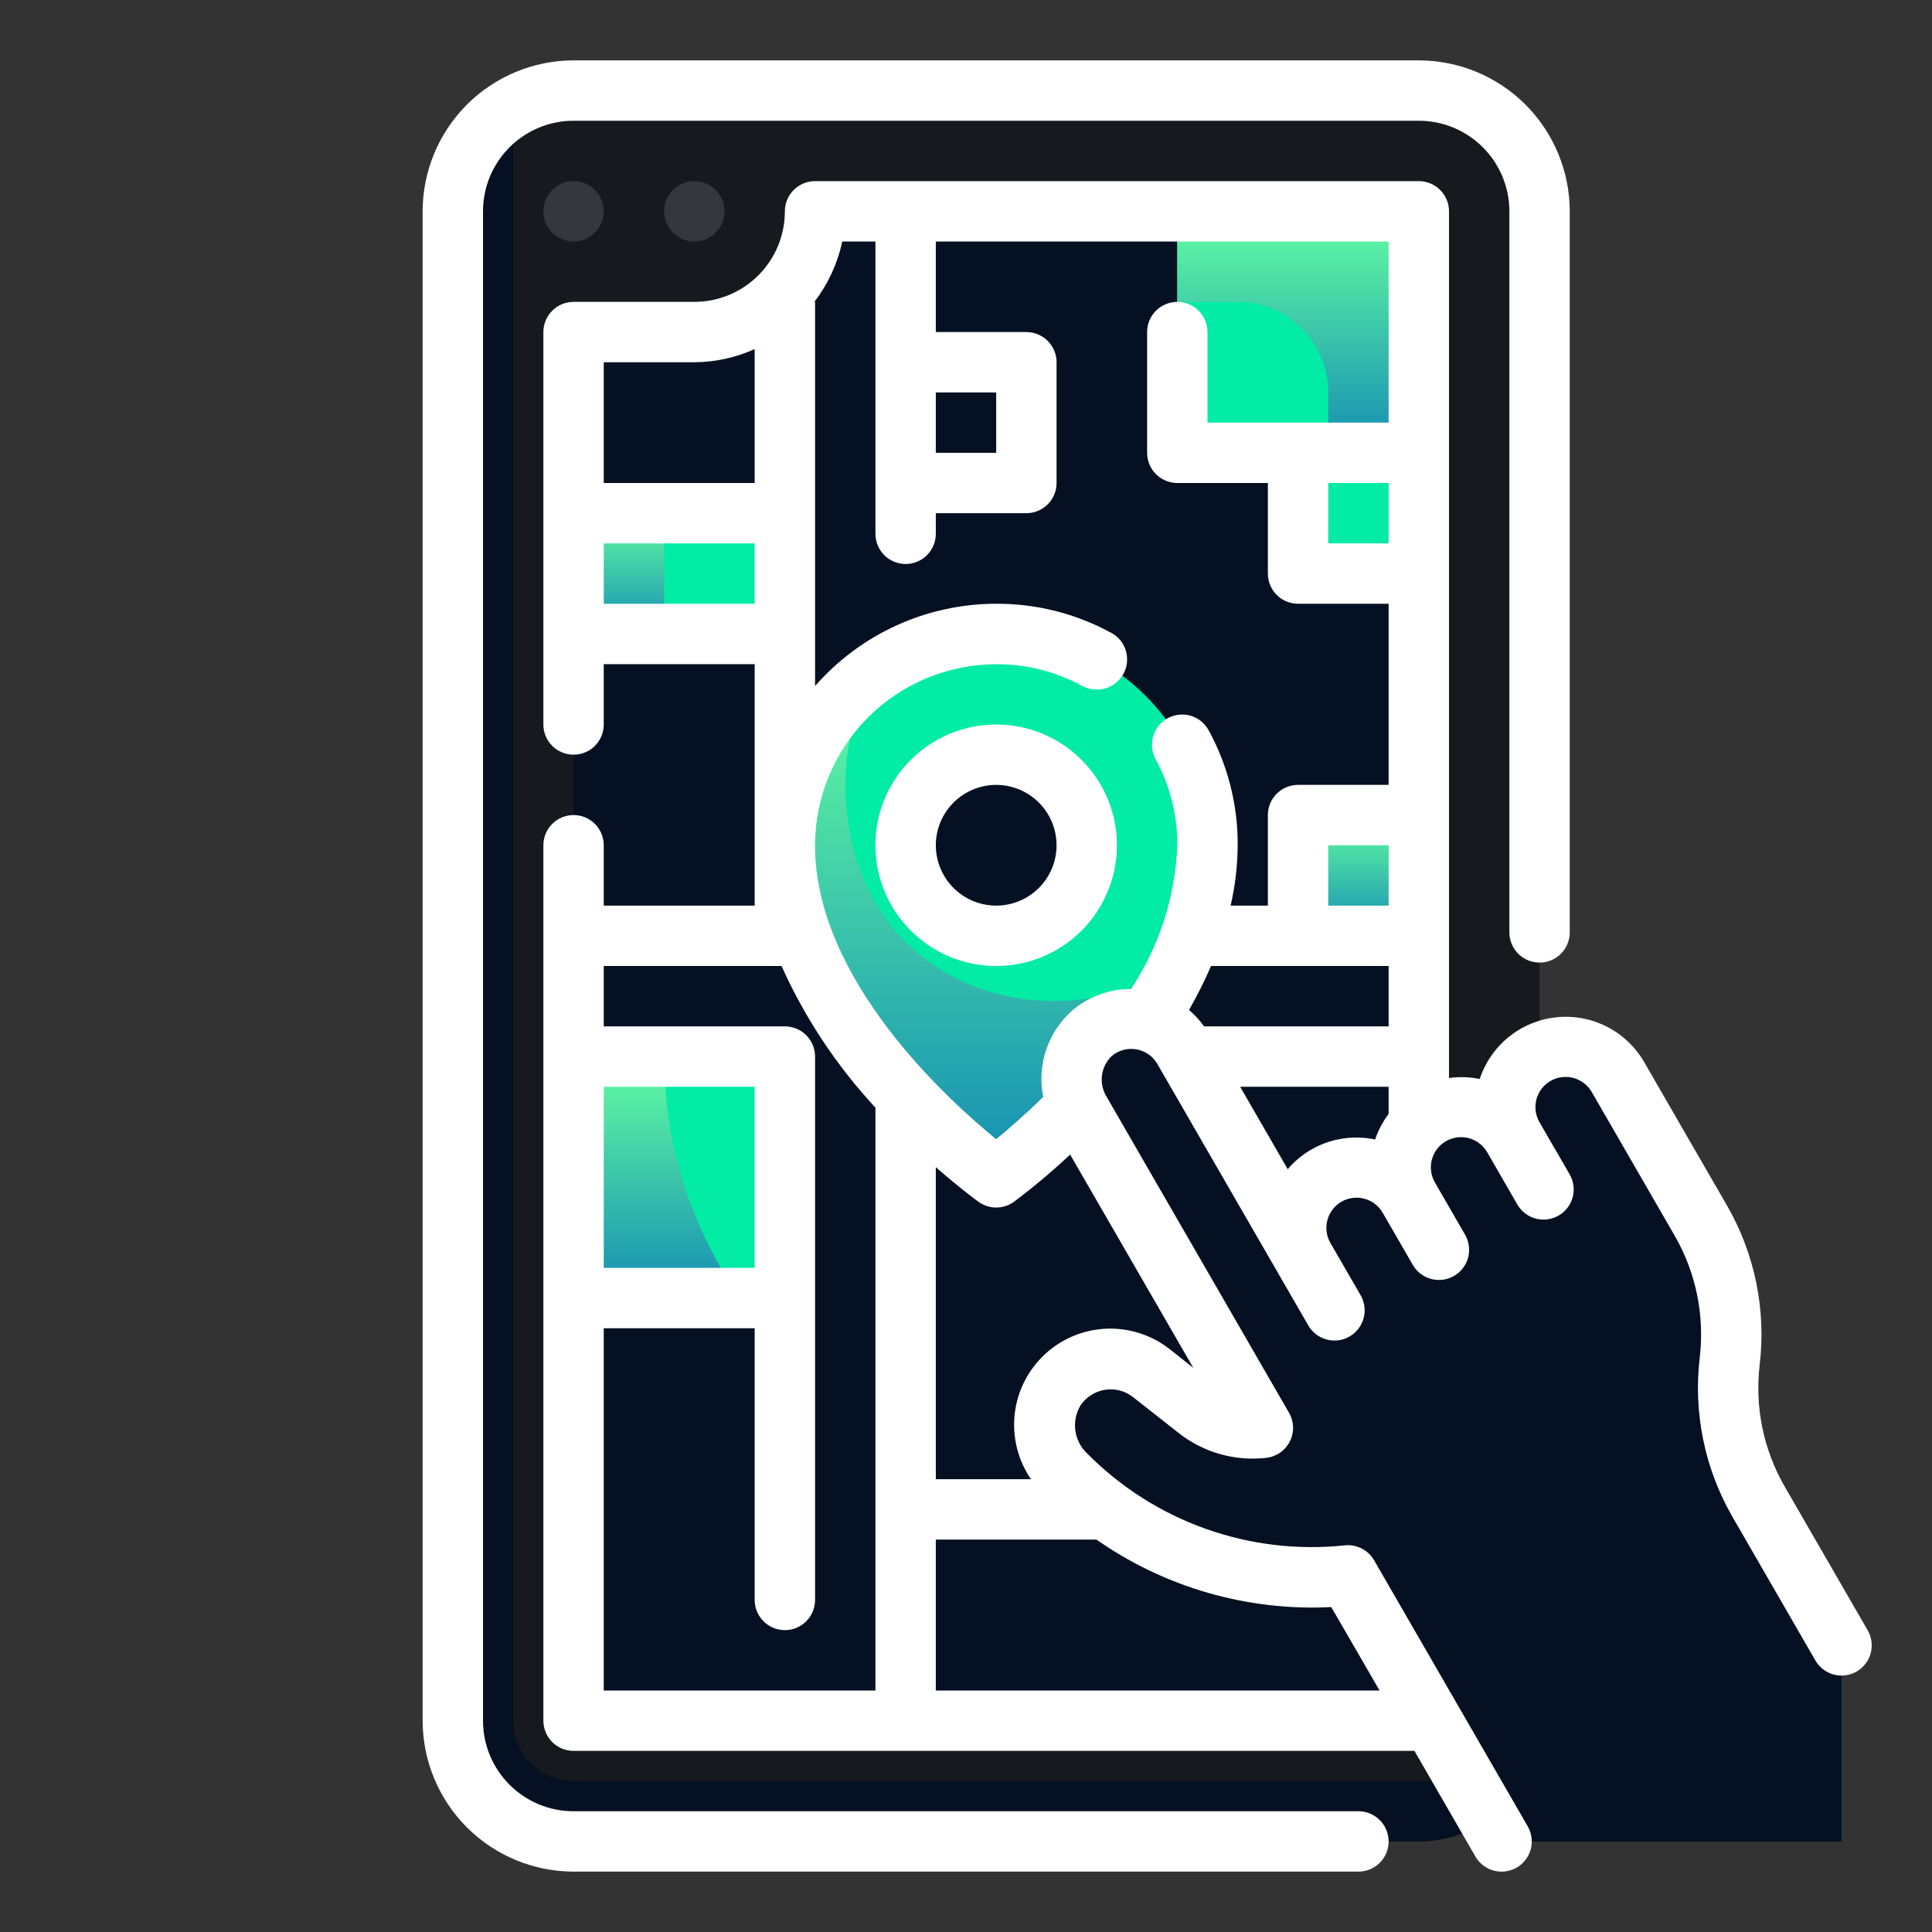 <svg width="64" height="64" viewBox="0 0 64 64" fill="none" xmlns="http://www.w3.org/2000/svg">
<rect x="0" y="0" width="64" height="64" fill="#333333" stroke="none"/>
<path d="M47 3H19C16.791 3 15 4.791 15 7V57C15 59.209 16.791 61 19 61H47C49.209 61 51 59.209 51 57V7C51 4.791 49.209 3 47 3Z" fill="#16191E"/>
<path d="M50.64 58.639C50.326 59.342 49.815 59.939 49.169 60.358C48.523 60.776 47.77 60.999 47 60.999H19C17.939 60.999 16.922 60.578 16.172 59.828C15.421 59.078 15 58.06 15 56.999V6.999C15 6.23 15.223 5.476 15.642 4.83C16.061 4.185 16.657 3.674 17.36 3.359C17.123 3.874 17 4.433 17 4.999V56.999C17.002 57.529 17.213 58.037 17.587 58.412C17.962 58.787 18.47 58.998 19 58.999H49C49.566 58.999 50.126 58.876 50.64 58.639V58.639Z" fill="#051122"/>
<path d="M27 7C27 8.061 26.579 9.078 25.828 9.828C25.078 10.579 24.061 11 23 11H19V57H47V7H27Z" fill="#051122"/>
<path d="M27 7C27 8.061 26.579 9.078 25.828 9.828C25.078 10.579 24.061 11 23 11H19V57H47V7H27ZM44 49H36C32.287 49 28.726 47.525 26.101 44.9C23.475 42.274 22 38.713 22 35V17C22 16.204 22.316 15.441 22.879 14.879C23.441 14.316 24.204 14 25 14H26C27.061 14 28.078 13.579 28.828 12.828C29.579 12.078 30 11.061 30 10H41C41.796 10 42.559 10.316 43.121 10.879C43.684 11.441 44 12.204 44 13V49Z" fill="#051122"/>
<path d="M47 35H30V50H47V35Z" fill="#051122"/>
<path d="M47 31V35H30V57H26V35H19V31H26V9.64C26.643 8.911 26.999 7.972 27 7H30V31H47Z" fill="#051122"/>
<path d="M47 31H44V35H47V31Z" fill="#051122"/>
<path d="M22 31H19V35H22V31Z" fill="#051122"/>
<path d="M30 7V10C30 11.061 29.579 12.078 28.828 12.828C28.078 13.579 27.061 14 26 14V9.64C26.643 8.911 26.999 7.972 27 7H30Z" fill="#051122"/>
<path d="M26 44.789C27.15 45.975 28.505 46.944 30 47.649V56.999H26V44.789Z" fill="#051122"/>
<path d="M33 21C31.143 21 29.363 21.738 28.05 23.05C26.738 24.363 26 26.143 26 28C26 34 33 39 33 39C33 39 40 34 40 28C40 26.143 39.263 24.363 37.95 23.05C36.637 21.738 34.856 21 33 21V21ZM33 31C32.407 31 31.827 30.824 31.333 30.494C30.84 30.165 30.455 29.696 30.228 29.148C30.001 28.6 29.942 27.997 30.058 27.415C30.173 26.833 30.459 26.298 30.879 25.879C31.298 25.459 31.833 25.173 32.415 25.058C32.997 24.942 33.6 25.001 34.148 25.228C34.696 25.455 35.165 25.84 35.494 26.333C35.824 26.827 36 27.407 36 28C36 28.796 35.684 29.559 35.121 30.121C34.559 30.684 33.796 31 33 31V31Z" fill="#02ECA6"/>
<path d="M34 12H30V16H34V12Z" fill="#051122"/>
<path d="M47 15H43V19H47V15Z" fill="url(#paint0_linear_1082_124100)"/>
<path d="M47 27H43V31H47V27Z" fill="#02ECA6"/>
<path d="M26 17H19V21H26V17Z" fill="#02ECA6"/>
<path d="M26 35H19V43H26V35Z" fill="#02ECA6"/>
<path d="M47 7H39V15H47V7Z" fill="#02ECA6"/>
<path d="M22 17H19V21H22V17Z" fill="url(#paint1_linear_1082_124100)"/>
<path d="M24.52 43H19V35H22C21.996 37.862 22.876 40.656 24.52 43V43Z" fill="url(#paint2_linear_1082_124100)"/>
<path d="M47 35V50H30V47.65C31.874 48.543 33.924 49.004 36 49H44V35H47Z" fill="#051122"/>
<path d="M28.28 28.128C28.004 27.102 27.933 26.032 28.07 24.978C28.21 23.965 28.58 22.997 29.15 22.148C28.182 22.787 27.387 23.655 26.838 24.677C26.288 25.697 26 26.839 26 27.998C26 33.998 33 38.998 33 38.998C35.537 37.118 37.616 34.687 39.08 31.888C35.47 34.398 29.61 33.228 28.28 28.128Z" fill="url(#paint3_linear_1082_124100)"/>
<path d="M47 15H44V19H47V15Z" fill="#02ECA6"/>
<path d="M47 27H44V31H47V27Z" fill="url(#paint4_linear_1082_124100)"/>
<path d="M47 7V15H44V13C44 12.204 43.684 11.441 43.121 10.879C42.559 10.316 41.796 10 41 10H39V7H47Z" fill="url(#paint5_linear_1082_124100)"/>
<path d="M50.866 34.949C50.407 35.214 50.072 35.651 49.934 36.163C49.797 36.676 49.869 37.221 50.134 37.681C50.003 37.453 49.828 37.254 49.62 37.094C49.411 36.934 49.173 36.817 48.92 36.749C48.666 36.681 48.401 36.663 48.141 36.697C47.88 36.732 47.629 36.817 47.402 36.948C47.174 37.08 46.975 37.255 46.815 37.463C46.655 37.671 46.538 37.909 46.469 38.163C46.401 38.417 46.384 38.681 46.418 38.942C46.453 39.202 46.538 39.453 46.669 39.681C46.539 39.452 46.364 39.25 46.156 39.089C45.947 38.927 45.709 38.808 45.455 38.739C45.2 38.67 44.934 38.652 44.673 38.686C44.411 38.72 44.159 38.805 43.93 38.937C43.702 39.069 43.502 39.245 43.342 39.455C43.181 39.664 43.064 39.903 42.997 40.158C42.929 40.413 42.913 40.679 42.949 40.94C42.985 41.202 43.072 41.453 43.205 41.681L39.205 34.753C39.06 34.501 38.861 34.284 38.623 34.117C38.385 33.95 38.114 33.837 37.828 33.786C37.542 33.734 37.248 33.745 36.967 33.819C36.686 33.893 36.424 34.027 36.2 34.212C35.835 34.534 35.595 34.974 35.522 35.456C35.449 35.937 35.547 36.429 35.8 36.845L41.834 47.302C41.061 47.389 40.284 47.17 39.67 46.692L38.153 45.502C37.915 45.314 37.64 45.177 37.346 45.1C37.052 45.023 36.745 45.009 36.445 45.056C36.145 45.104 35.858 45.213 35.602 45.377C35.346 45.542 35.127 45.757 34.959 46.01C34.681 46.452 34.564 46.977 34.627 47.495C34.69 48.014 34.929 48.495 35.304 48.859C36.515 50.077 37.983 51.009 39.602 51.586C41.22 52.162 42.947 52.369 44.655 52.191L49.741 61.002H61V54.502L58.25 49.739C57.438 48.334 57.104 46.703 57.299 45.092C57.493 43.481 57.16 41.85 56.348 40.445L53.6 35.681C53.469 35.453 53.294 35.254 53.085 35.093C52.877 34.933 52.639 34.816 52.385 34.748C52.131 34.68 51.866 34.663 51.605 34.697C51.345 34.732 51.094 34.817 50.866 34.949Z" fill="#051122"/>
<path d="M59.5 51.901L61 54.501V61.001H49.741L44.656 52.194C42.948 52.373 41.221 52.167 39.603 51.59C37.986 51.014 36.518 50.082 35.308 48.862C34.931 48.5 34.691 48.02 34.627 47.501C34.563 46.983 34.68 46.458 34.958 46.015C35.08 45.83 35.23 45.666 35.403 45.527C35.4 46.17 35.652 46.788 36.103 47.246C37.313 48.466 38.781 49.398 40.398 49.974C42.016 50.551 43.743 50.758 45.451 50.578C45.987 51.508 46.7 52.324 47.551 52.977C48.403 53.631 49.374 54.111 50.411 54.389C51.448 54.666 52.529 54.737 53.593 54.596C54.657 54.455 55.683 54.106 56.612 53.568L59.5 51.901Z" fill="#051122"/>
<path d="M36.473 34.018C36.015 34.284 35.681 34.721 35.544 35.233C35.407 35.745 35.477 36.29 35.741 36.75L41.741 47.142C42.2 46.877 42.536 46.44 42.673 45.928C42.81 45.415 42.738 44.869 42.473 44.41L37.473 35.75C37.298 35.446 37.205 35.101 37.205 34.75C37.205 34.399 37.298 34.054 37.473 33.75C37.122 33.75 36.777 33.842 36.473 34.018Z" fill="#051122"/>
<path d="M43.937 38.946C43.479 39.212 43.145 39.649 43.008 40.161C42.87 40.673 42.941 41.218 43.205 41.678L44.705 44.278C45.164 44.013 45.499 43.576 45.637 43.063C45.774 42.551 45.702 42.005 45.437 41.546L44.937 40.68C44.761 40.376 44.669 40.031 44.669 39.68C44.669 39.329 44.761 38.984 44.937 38.68C44.586 38.678 44.241 38.77 43.937 38.946V38.946Z" fill="#051122"/>
<path d="M47.4 36.946C46.942 37.212 46.607 37.649 46.47 38.16C46.333 38.672 46.403 39.218 46.667 39.678L48.167 42.278C48.394 42.147 48.594 41.972 48.754 41.763C48.914 41.555 49.031 41.317 49.099 41.063C49.167 40.81 49.185 40.545 49.151 40.285C49.116 40.024 49.031 39.773 48.9 39.546L48.4 38.68C48.224 38.376 48.132 38.031 48.132 37.68C48.132 37.329 48.224 36.984 48.4 36.68C48.049 36.678 47.704 36.77 47.4 36.946V36.946Z" fill="#051122"/>
<path d="M50.866 34.946C50.408 35.212 50.073 35.649 49.936 36.161C49.799 36.673 49.87 37.218 50.134 37.678L51.634 40.278C52.093 40.013 52.429 39.576 52.566 39.063C52.703 38.551 52.631 38.005 52.366 37.546L51.866 36.68C51.691 36.376 51.598 36.031 51.598 35.68C51.598 35.329 51.691 34.984 51.866 34.68C51.515 34.678 51.17 34.77 50.866 34.946Z" fill="#051122"/>
<path d="M45 60H19C18.204 60 17.441 59.684 16.879 59.121C16.316 58.559 16 57.796 16 57V7C16 6.204 16.316 5.441 16.879 4.879C17.441 4.316 18.204 4 19 4H47C47.796 4 48.559 4.316 49.121 4.879C49.684 5.441 50 6.204 50 7V30.887C50 31.152 50.105 31.407 50.293 31.594C50.48 31.782 50.735 31.887 51 31.887C51.265 31.887 51.52 31.782 51.707 31.594C51.895 31.407 52 31.152 52 30.887V7C51.998 5.674 51.471 4.404 50.534 3.466C49.596 2.529 48.326 2.002 47 2H19C17.674 2.002 16.404 2.529 15.466 3.466C14.529 4.404 14.002 5.674 14 7V57C14.002 58.326 14.529 59.596 15.466 60.534C16.404 61.471 17.674 61.998 19 62H45C45.265 62 45.52 61.895 45.707 61.707C45.895 61.52 46 61.265 46 61C46 60.735 45.895 60.48 45.707 60.293C45.52 60.105 45.265 60 45 60Z" fill="white"/>
<path d="M19 8C19.552 8 20 7.552 20 7C20 6.448 19.552 6 19 6C18.448 6 18 6.448 18 7C18 7.552 18.448 8 19 8Z" fill="#35373C"/>
<path d="M23 8C23.552 8 24 7.552 24 7C24 6.448 23.552 6 23 6C22.448 6 22 6.448 22 7C22 7.552 22.448 8 23 8Z" fill="#35373C"/>
<path d="M33 24C32.209 24 31.436 24.235 30.778 24.674C30.12 25.114 29.607 25.738 29.305 26.469C29.002 27.2 28.922 28.004 29.077 28.78C29.231 29.556 29.612 30.269 30.172 30.828C30.731 31.388 31.444 31.769 32.22 31.923C32.996 32.078 33.8 31.998 34.531 31.695C35.262 31.393 35.886 30.88 36.326 30.222C36.765 29.564 37 28.791 37 28C37 26.939 36.579 25.922 35.828 25.172C35.078 24.421 34.061 24 33 24ZM33 30C32.604 30 32.218 29.883 31.889 29.663C31.56 29.443 31.304 29.131 31.152 28.765C31.001 28.4 30.961 27.998 31.038 27.61C31.116 27.222 31.306 26.866 31.586 26.586C31.866 26.306 32.222 26.116 32.61 26.038C32.998 25.961 33.4 26.001 33.765 26.152C34.131 26.304 34.443 26.56 34.663 26.889C34.883 27.218 35 27.604 35 28C35 28.53 34.789 29.039 34.414 29.414C34.039 29.789 33.53 30 33 30Z" fill="white"/>
<path d="M61.866 54L59.116 49.237C58.415 48.018 58.126 46.605 58.292 45.209C58.508 43.383 58.13 41.537 57.214 39.943L54.464 35.18C54.174 34.679 53.746 34.273 53.23 34.01C52.715 33.747 52.134 33.639 51.559 33.698C50.983 33.758 50.437 33.982 49.986 34.345C49.535 34.708 49.199 35.193 49.018 35.743C48.683 35.674 48.339 35.663 48 35.711V7C48 6.735 47.895 6.48 47.707 6.293C47.52 6.105 47.265 6 47 6H27C26.735 6 26.48 6.105 26.293 6.293C26.105 6.48 26 6.735 26 7C26 7.796 25.684 8.559 25.121 9.121C24.559 9.684 23.796 10 23 10H19C18.735 10 18.48 10.105 18.293 10.293C18.105 10.48 18 10.735 18 11V24C18 24.265 18.105 24.52 18.293 24.707C18.48 24.895 18.735 25 19 25C19.265 25 19.52 24.895 19.707 24.707C19.895 24.52 20 24.265 20 24V22H25V30H20V28C20 27.735 19.895 27.48 19.707 27.293C19.52 27.105 19.265 27 19 27C18.735 27 18.48 27.105 18.293 27.293C18.105 27.48 18 27.735 18 28V57C18 57.265 18.105 57.52 18.293 57.707C18.48 57.895 18.735 58 19 58H46.855L48.875 61.5C48.941 61.614 49.028 61.714 49.132 61.794C49.236 61.873 49.355 61.932 49.482 61.966C49.609 62 49.742 62.009 49.872 61.992C50.002 61.975 50.128 61.932 50.242 61.867C50.355 61.801 50.455 61.713 50.535 61.609C50.615 61.505 50.674 61.386 50.708 61.259C50.742 61.132 50.751 61 50.733 60.87C50.716 60.739 50.674 60.614 50.608 60.5L45.522 51.691C45.426 51.523 45.284 51.386 45.112 51.298C44.94 51.209 44.746 51.172 44.554 51.191C42.994 51.357 41.416 51.169 39.938 50.643C38.46 50.117 37.119 49.264 36.015 48.15C35.803 47.951 35.665 47.686 35.623 47.398C35.582 47.11 35.64 46.817 35.787 46.566C35.878 46.427 35.998 46.308 36.138 46.217C36.277 46.126 36.435 46.066 36.599 46.039C36.764 46.012 36.932 46.02 37.093 46.062C37.255 46.104 37.405 46.179 37.536 46.283L39.052 47.475C39.869 48.116 40.906 48.41 41.938 48.294C42.104 48.277 42.263 48.218 42.4 48.124C42.538 48.03 42.649 47.903 42.725 47.754C42.801 47.606 42.839 47.441 42.834 47.274C42.83 47.107 42.784 46.944 42.701 46.8L36.661 36.338C36.529 36.127 36.473 35.877 36.504 35.629C36.534 35.382 36.649 35.153 36.829 34.98C36.941 34.886 37.072 34.818 37.213 34.78C37.354 34.742 37.502 34.735 37.646 34.761C37.79 34.786 37.927 34.843 38.046 34.926C38.166 35.01 38.266 35.119 38.339 35.246L42.339 42.175L43.339 43.907C43.472 44.137 43.69 44.304 43.946 44.373C44.203 44.442 44.476 44.406 44.706 44.273C44.935 44.141 45.103 43.922 45.172 43.666C45.24 43.41 45.205 43.137 45.072 42.907L44.072 41.175C44.006 41.061 43.963 40.936 43.946 40.805C43.929 40.675 43.938 40.543 43.972 40.416C44.006 40.289 44.064 40.17 44.144 40.065C44.224 39.961 44.324 39.874 44.438 39.808C44.552 39.742 44.677 39.7 44.808 39.683C44.938 39.666 45.07 39.674 45.197 39.709C45.324 39.743 45.443 39.801 45.547 39.881C45.651 39.961 45.738 40.061 45.804 40.175L46.804 41.907C46.938 42.135 47.156 42.3 47.411 42.368C47.666 42.435 47.938 42.399 48.167 42.267C48.395 42.135 48.563 41.918 48.632 41.663C48.701 41.408 48.666 41.137 48.536 40.907L47.536 39.175C47.469 39.061 47.426 38.935 47.408 38.805C47.39 38.674 47.398 38.541 47.432 38.414C47.466 38.286 47.524 38.167 47.604 38.062C47.684 37.957 47.785 37.869 47.899 37.803C48.013 37.737 48.139 37.695 48.27 37.678C48.401 37.661 48.533 37.67 48.661 37.704C48.788 37.739 48.907 37.798 49.011 37.879C49.116 37.96 49.203 38.06 49.268 38.175L50.268 39.907C50.402 40.135 50.62 40.3 50.875 40.368C51.13 40.435 51.402 40.399 51.631 40.267C51.859 40.135 52.027 39.918 52.096 39.663C52.165 39.408 52.13 39.137 52 38.907L51 37.18C50.933 37.066 50.89 36.94 50.872 36.81C50.854 36.679 50.862 36.546 50.896 36.419C50.93 36.291 50.988 36.172 51.068 36.067C51.148 35.962 51.248 35.874 51.363 35.808C51.477 35.742 51.603 35.7 51.734 35.683C51.865 35.666 51.997 35.675 52.125 35.709C52.252 35.744 52.371 35.803 52.475 35.884C52.58 35.965 52.667 36.065 52.732 36.18L55.482 40.943C56.182 42.162 56.471 43.574 56.306 44.97C56.09 46.796 56.468 48.643 57.384 50.237L60.134 55C60.199 55.115 60.286 55.215 60.391 55.296C60.495 55.377 60.614 55.436 60.741 55.471C60.869 55.505 61.001 55.514 61.132 55.497C61.263 55.48 61.389 55.438 61.503 55.372C61.617 55.306 61.718 55.218 61.798 55.113C61.878 55.008 61.936 54.889 61.97 54.761C62.004 54.634 62.012 54.501 61.994 54.37C61.976 54.24 61.933 54.114 61.866 54ZM39.887 34C39.744 33.799 39.576 33.617 39.387 33.458C39.658 32.986 39.902 32.499 40.117 32H46V34H39.887ZM44 16H46V18H44V16ZM46 30H44V28H46V30ZM31 13H33V15H31V13ZM23 12C23.69 11.996 24.371 11.847 25 11.564V16H20V12H23ZM20 20V18H25V20H20ZM25 42H20V36H25V42ZM20 44H25V53C25 53.265 25.105 53.52 25.293 53.707C25.48 53.895 25.735 54 26 54C26.265 54 26.52 53.895 26.707 53.707C26.895 53.52 27 53.265 27 53V35C27 34.735 26.895 34.48 26.707 34.293C26.52 34.105 26.265 34 26 34H20V32H25.889C26.664 33.723 27.715 35.307 29 36.692V56H20V44ZM44.1 53.236L45.7 56H31V51H36.321C38.593 52.59 41.331 53.376 44.1 53.236ZM39.53 45.312L38.772 44.712C38.176 44.234 37.428 43.986 36.664 44.014C35.9 44.042 35.172 44.343 34.612 44.863C34.052 45.383 33.697 46.087 33.613 46.846C33.529 47.605 33.72 48.37 34.152 49H31V38.664C31.776 39.345 32.339 39.757 32.419 39.814C32.589 39.936 32.792 40.001 33.002 40.001C33.211 40.001 33.414 39.936 33.584 39.814C34.234 39.326 34.857 38.803 35.45 38.247L39.53 45.312ZM35.563 33.437C35.152 33.786 34.842 34.24 34.665 34.75C34.488 35.26 34.451 35.808 34.558 36.337C33.946 36.937 33.39 37.416 32.999 37.737C31.389 36.425 26.999 32.442 26.999 28.004C27.001 26.413 27.633 24.888 28.758 23.763C29.883 22.638 31.408 22.006 32.999 22.004C33.995 21.998 34.976 22.245 35.85 22.722C36.001 22.802 36.169 22.844 36.339 22.844C36.565 22.844 36.785 22.767 36.961 22.625C37.138 22.484 37.262 22.287 37.312 22.067C37.362 21.846 37.337 21.615 37.239 21.411C37.141 21.207 36.977 21.043 36.773 20.944C35.614 20.318 34.317 19.994 33 20C31.863 20.001 30.74 20.244 29.705 20.714C28.671 21.184 27.748 21.87 27 22.726V10H26.976C27.43 9.411 27.746 8.728 27.9 8H29V17.683C29 17.948 29.105 18.203 29.293 18.39C29.48 18.578 29.735 18.683 30 18.683C30.265 18.683 30.52 18.578 30.707 18.39C30.895 18.203 31 17.948 31 17.683V17H34C34.265 17 34.52 16.895 34.707 16.707C34.895 16.52 35 16.265 35 16V12C35 11.735 34.895 11.48 34.707 11.293C34.52 11.105 34.265 11 34 11H31V8H46V14H40V11C40 10.735 39.895 10.48 39.707 10.293C39.52 10.105 39.265 10 39 10C38.735 10 38.48 10.105 38.293 10.293C38.105 10.48 38 10.735 38 11V15C38 15.265 38.105 15.52 38.293 15.707C38.48 15.895 38.735 16 39 16H42V19C42 19.265 42.105 19.52 42.293 19.707C42.48 19.895 42.735 20 43 20H46V26H43C42.735 26 42.48 26.105 42.293 26.293C42.105 26.48 42 26.735 42 27V30H40.766C40.917 29.344 40.995 28.673 41 28C41.007 26.669 40.676 25.359 40.038 24.191C39.911 23.958 39.697 23.785 39.442 23.71C39.188 23.636 38.914 23.665 38.681 23.792C38.448 23.919 38.275 24.133 38.2 24.388C38.126 24.642 38.155 24.916 38.282 25.149C38.759 26.023 39.006 27.004 39 28C38.936 29.697 38.407 31.344 37.47 32.76C36.775 32.759 36.102 32.998 35.563 33.437V33.437ZM43.438 38.081C43.143 38.251 42.879 38.471 42.657 38.73L41.081 36H46V36.9C45.807 37.157 45.656 37.443 45.553 37.747C44.831 37.594 44.078 37.713 43.438 38.081Z" fill="white"/>
<defs>
<linearGradient id="paint0_linear_1082_124100" x1="45" y1="15" x2="45" y2="19" gradientUnits="userSpaceOnUse">
<stop stop-color="#63FFA1"/>
<stop offset="1" stop-color="#148CB3"/>
</linearGradient>
<linearGradient id="paint1_linear_1082_124100" x1="20.5" y1="17" x2="20.5" y2="21" gradientUnits="userSpaceOnUse">
<stop stop-color="#63FFA1"/>
<stop offset="1" stop-color="#148CB3"/>
</linearGradient>
<linearGradient id="paint2_linear_1082_124100" x1="21.76" y1="35" x2="21.76" y2="43" gradientUnits="userSpaceOnUse">
<stop stop-color="#63FFA1"/>
<stop offset="1" stop-color="#148CB3"/>
</linearGradient>
<linearGradient id="paint3_linear_1082_124100" x1="32.54" y1="22.148" x2="32.54" y2="38.998" gradientUnits="userSpaceOnUse">
<stop stop-color="#63FFA1"/>
<stop offset="1" stop-color="#148CB3"/>
</linearGradient>
<linearGradient id="paint4_linear_1082_124100" x1="45.5" y1="27" x2="45.5" y2="31" gradientUnits="userSpaceOnUse">
<stop stop-color="#63FFA1"/>
<stop offset="1" stop-color="#148CB3"/>
</linearGradient>
<linearGradient id="paint5_linear_1082_124100" x1="43" y1="7" x2="43" y2="15" gradientUnits="userSpaceOnUse">
<stop stop-color="#63FFA1"/>
<stop offset="1" stop-color="#148CB3"/>
</linearGradient>
</defs>
</svg>
